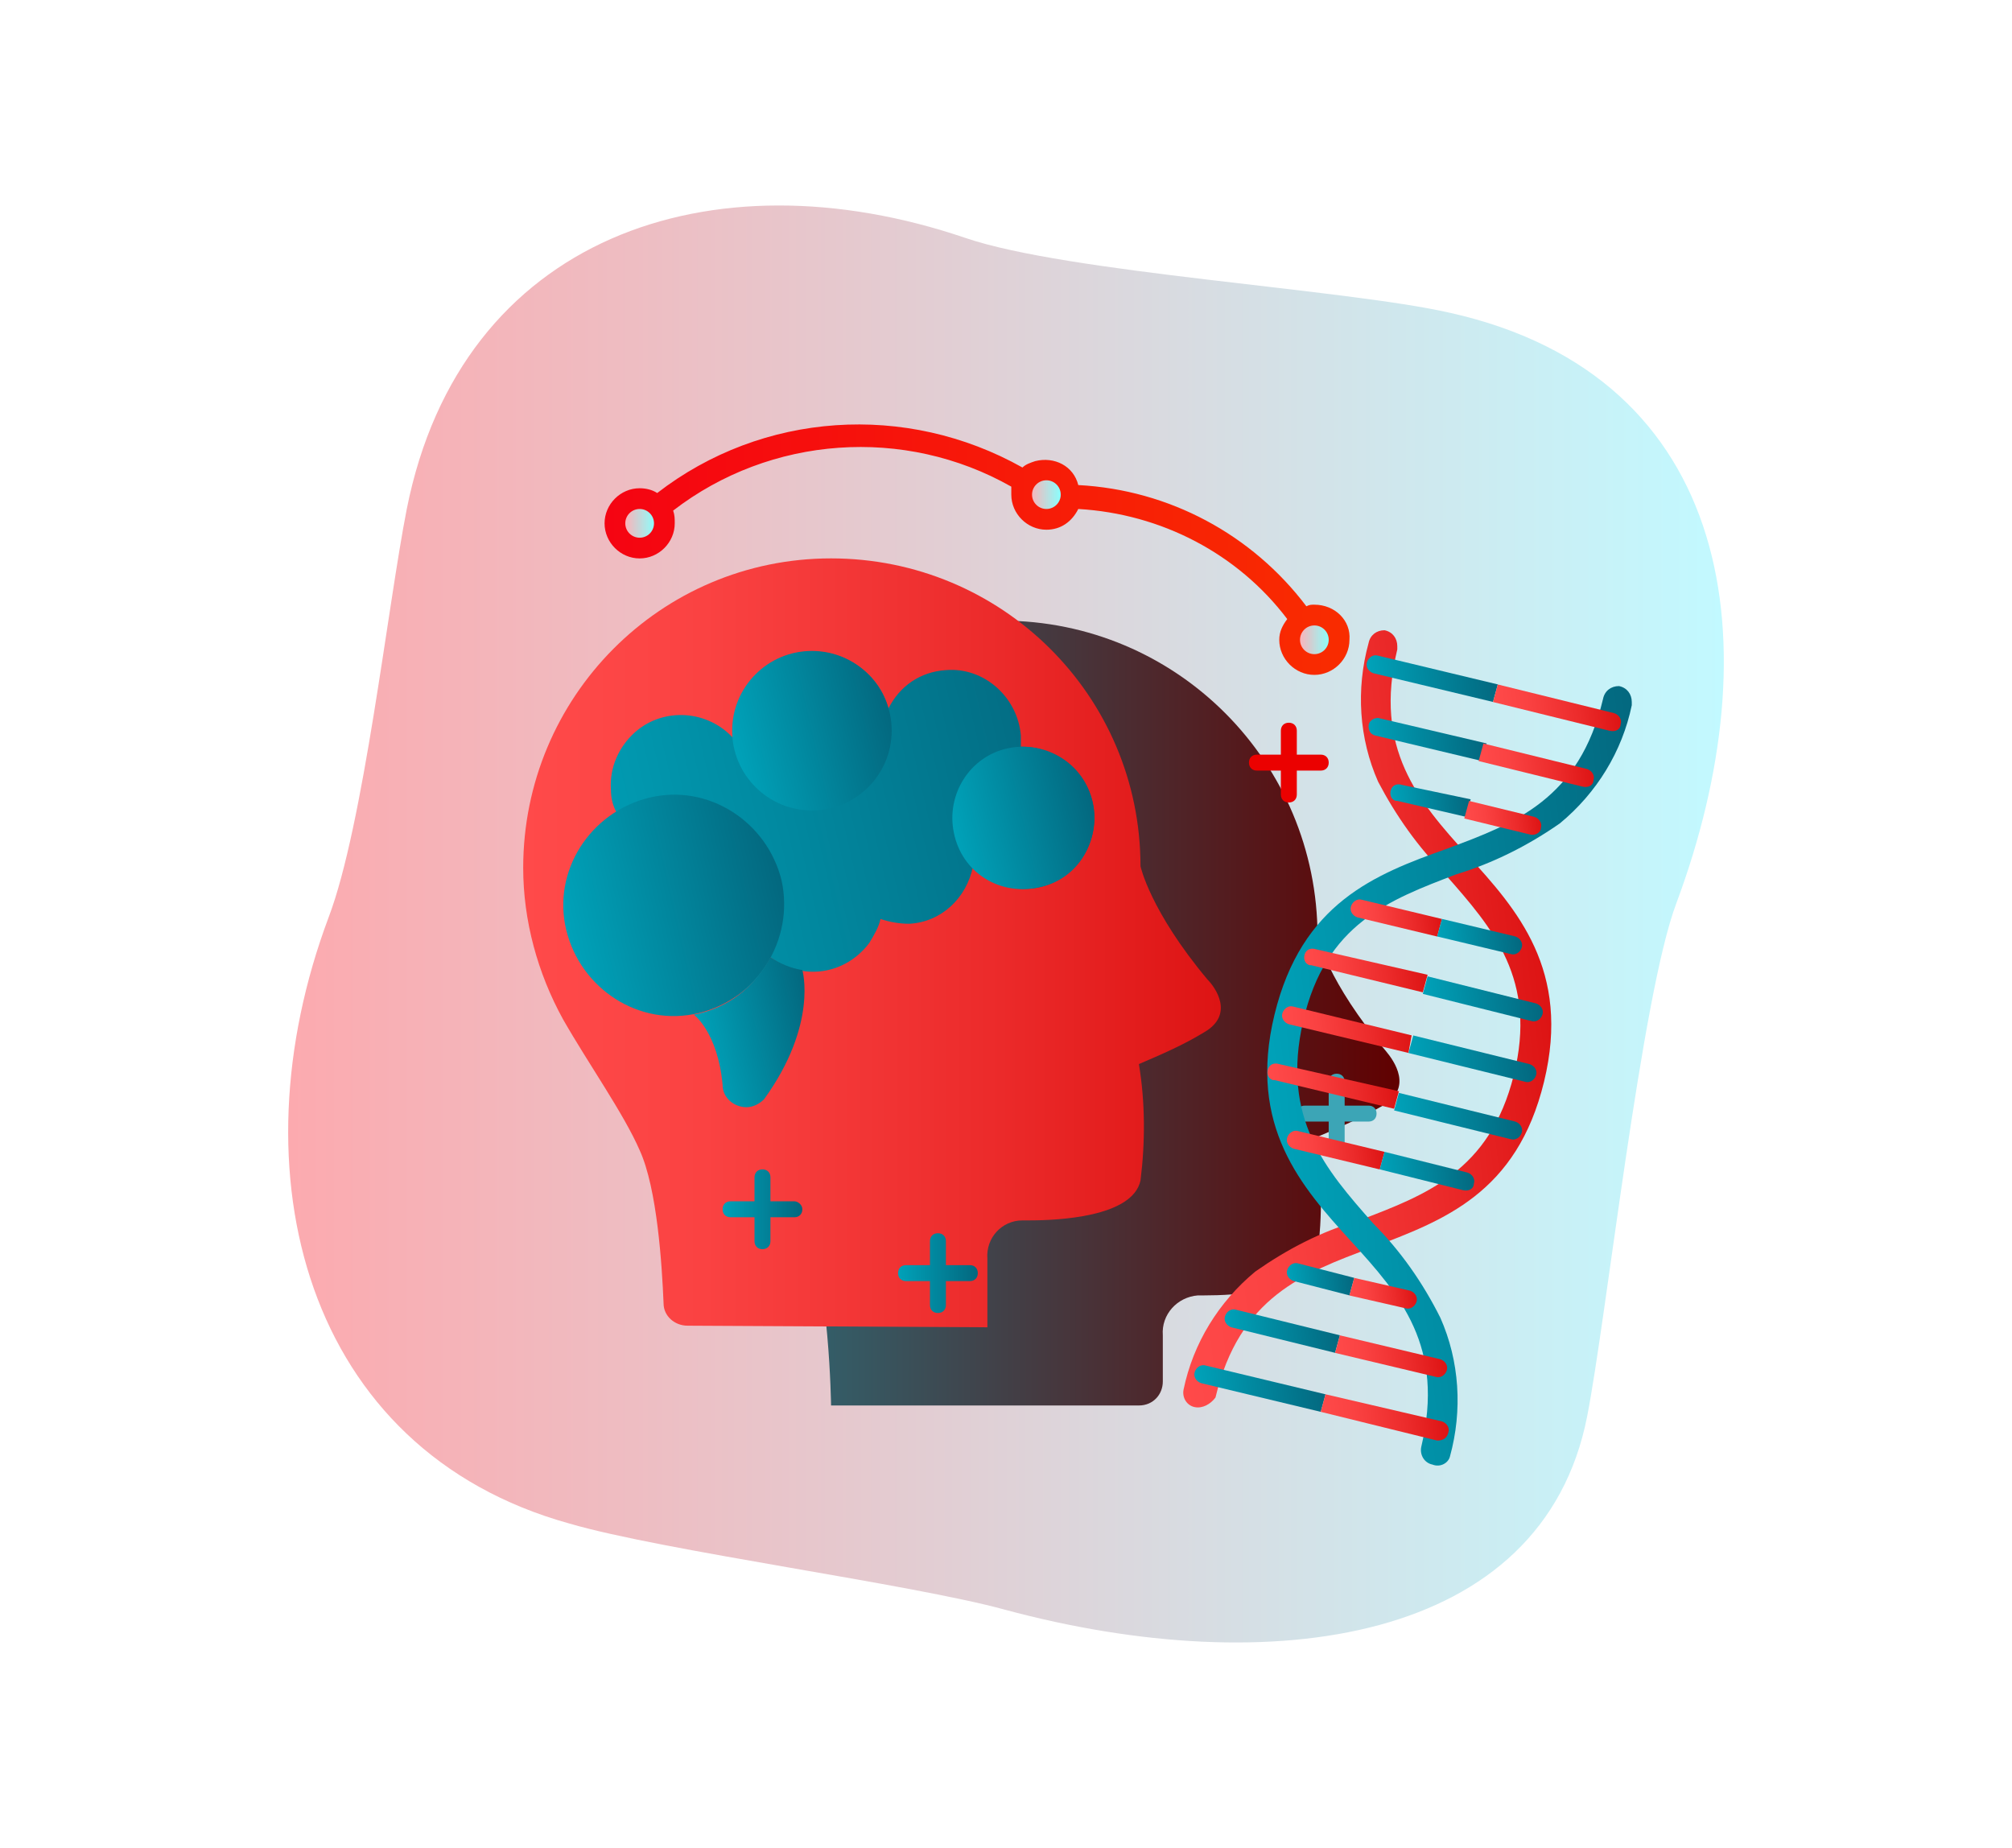 <svg width="98" height="90" viewBox="0 0 98 90" fill="none" xmlns="http://www.w3.org/2000/svg">
<path d="M70.623 15.234C65.495 14.068 51.977 13.291 47.005 11.582C34.652 7.387 22.454 11.505 19.813 24.79C18.88 29.529 17.715 40.173 16.006 44.679C11.344 57.109 14.841 70.628 27.737 74.202C32.243 75.522 44.441 77.154 48.947 78.397C61.922 81.893 75.129 80.028 77.304 68.996C78.237 64.257 79.946 48.486 81.655 43.98C86.317 31.471 84.53 18.341 70.623 15.234Z" fill="url(#paint0_linear_1699_28648)"/>
<path d="M55.473 68.451C56.172 68.451 56.638 67.907 56.638 67.285V65.032C56.561 64.022 57.338 63.168 58.348 63.09C58.425 63.09 58.581 63.09 58.658 63.09C60.057 63.09 63.864 62.935 64.174 61.148C64.408 59.206 64.408 57.263 64.097 55.399C65.184 54.932 66.272 54.466 67.36 53.845C68.836 52.99 67.904 51.669 67.515 51.203C64.641 47.785 64.174 45.609 64.174 45.609C64.174 37.141 57.338 30.227 48.792 30.227C40.245 30.227 33.409 37.063 33.409 45.609C33.409 48.329 34.108 50.892 35.429 53.223C36.749 55.476 38.459 57.885 39.236 59.672C40.401 62.313 40.479 68.451 40.479 68.451H55.473Z" fill="url(#paint1_linear_1699_28648)"/>
<path d="M66.661 53.847H65.495V52.681C65.495 52.448 65.34 52.293 65.107 52.293C64.874 52.293 64.718 52.448 64.718 52.681V53.847H63.553C63.32 53.847 63.165 54.002 63.165 54.235C63.165 54.468 63.32 54.624 63.553 54.624H64.718V55.789C64.718 56.022 64.874 56.178 65.107 56.178C65.34 56.178 65.495 56.022 65.495 55.789V54.624H66.661C66.894 54.624 67.049 54.468 67.049 54.235C67.049 54.002 66.894 53.847 66.661 53.847Z" fill="#3CA5B6"/>
<path d="M64.33 36.753H63.165V35.588C63.165 35.355 63.009 35.199 62.776 35.199C62.543 35.199 62.388 35.355 62.388 35.588V36.753H61.222C60.989 36.753 60.834 36.908 60.834 37.142C60.834 37.375 60.989 37.53 61.222 37.53H62.388V38.695C62.388 38.928 62.543 39.084 62.776 39.084C63.009 39.084 63.165 38.928 63.165 38.695V37.53H64.33C64.563 37.53 64.719 37.375 64.719 37.142C64.719 36.908 64.563 36.753 64.33 36.753Z" fill="#EB0100"/>
<path d="M48.093 64.643V61.302C48.015 60.292 48.792 59.437 49.802 59.437C49.88 59.437 49.957 59.437 50.113 59.437C51.511 59.437 55.163 59.282 55.551 57.495C55.784 55.63 55.784 53.688 55.473 51.824C56.561 51.357 57.649 50.891 58.659 50.27C60.135 49.415 59.203 48.094 58.814 47.706C56.017 44.365 55.551 42.19 55.551 42.19C55.551 33.877 48.792 27.195 40.479 27.195C32.166 27.195 25.484 33.955 25.484 42.267C25.484 44.831 26.184 47.395 27.427 49.648C28.67 51.824 30.379 54.232 31.156 56.019C32.011 57.883 32.243 61.613 32.321 63.477C32.321 64.099 32.865 64.565 33.487 64.565L48.093 64.643Z" fill="url(#paint2_linear_1699_28648)"/>
<path d="M49.724 36.366C49.724 36.211 49.724 35.978 49.724 35.822C49.569 33.958 47.937 32.481 46.072 32.637C44.829 32.715 43.819 33.414 43.276 34.502C42.732 32.481 40.556 31.316 38.536 31.86C36.749 32.326 35.662 34.035 35.739 35.822C35.739 35.9 35.739 35.978 35.739 35.978C34.496 34.579 32.321 34.424 30.923 35.667C30.146 36.366 29.68 37.376 29.757 38.464C29.757 38.852 29.835 39.241 30.068 39.629C27.582 41.183 26.805 44.446 28.359 46.932C29.913 49.418 33.176 50.195 35.662 48.641C36.439 48.175 37.138 47.476 37.526 46.621C39.08 47.787 41.178 47.476 42.343 45.922C42.576 45.534 42.809 45.145 42.887 44.757C43.353 44.912 43.819 44.99 44.285 44.99C45.839 44.912 47.082 43.747 47.393 42.193C48.714 43.591 50.889 43.669 52.21 42.348C53.608 41.028 53.686 38.852 52.365 37.532C51.666 36.755 50.734 36.366 49.724 36.366Z" fill="url(#paint3_linear_1699_28648)"/>
<path d="M38.071 42.89C37.371 40.016 34.497 38.151 31.622 38.85C28.748 39.55 26.883 42.424 27.582 45.299C28.282 48.173 31.156 50.038 34.031 49.339C36.905 48.639 38.692 45.765 38.071 42.89Z" fill="url(#paint4_linear_1699_28648)"/>
<path d="M39.547 39.472C41.692 39.472 43.431 37.733 43.431 35.588C43.431 33.442 41.692 31.703 39.547 31.703C37.401 31.703 35.662 33.442 35.662 35.588C35.662 37.733 37.401 39.472 39.547 39.472Z" fill="url(#paint5_linear_1699_28648)"/>
<path d="M46.461 40.559C46.073 38.695 47.238 36.83 49.103 36.442C50.967 36.053 52.832 37.219 53.221 39.083C53.609 40.948 52.521 42.812 50.657 43.201C48.714 43.667 46.85 42.502 46.461 40.559C46.461 40.637 46.461 40.637 46.461 40.559Z" fill="url(#paint6_linear_1699_28648)"/>
<path d="M39.08 47.243C38.536 47.165 37.993 46.932 37.527 46.621C36.75 48.097 35.429 49.107 33.797 49.418C33.797 49.418 34.963 50.273 35.196 52.836C35.196 53.458 35.74 53.924 36.361 53.924C36.672 53.924 36.983 53.769 37.216 53.536C39.857 49.884 39.08 47.243 39.08 47.243Z" fill="url(#paint7_linear_1699_28648)"/>
<path d="M38.692 58.507H37.526V57.342C37.526 57.108 37.371 56.953 37.138 56.953C36.905 56.953 36.75 57.108 36.75 57.342V58.507H35.584C35.351 58.507 35.196 58.662 35.196 58.895C35.196 59.129 35.351 59.284 35.584 59.284H36.75V60.449C36.75 60.682 36.905 60.838 37.138 60.838C37.371 60.838 37.526 60.682 37.526 60.449V59.284H38.692C38.925 59.284 39.08 59.129 39.08 58.895C39.08 58.662 38.847 58.507 38.692 58.507Z" fill="url(#paint8_linear_1699_28648)"/>
<path d="M47.238 61.616H46.073V60.451C46.073 60.218 45.917 60.062 45.684 60.062C45.451 60.062 45.296 60.218 45.296 60.451V61.616H44.131C43.898 61.616 43.742 61.772 43.742 62.005C43.742 62.238 43.898 62.393 44.131 62.393H45.296V63.559C45.296 63.792 45.451 63.947 45.684 63.947C45.917 63.947 46.073 63.792 46.073 63.559V62.393H47.238C47.471 62.393 47.627 62.238 47.627 62.005C47.627 61.772 47.471 61.616 47.238 61.616Z" fill="url(#paint9_linear_1699_28648)"/>
<path d="M64.019 29.45C63.864 29.45 63.786 29.45 63.631 29.528C60.989 26.032 56.95 23.857 52.521 23.624C52.288 22.691 51.356 22.225 50.423 22.458C50.19 22.536 49.957 22.614 49.802 22.769C44.13 19.584 37.138 20.05 32.011 24.012C31.777 23.857 31.467 23.779 31.156 23.779C30.224 23.779 29.447 24.556 29.447 25.488C29.447 26.421 30.224 27.197 31.156 27.197C32.088 27.197 32.865 26.421 32.865 25.488C32.865 25.255 32.865 25.1 32.788 24.867C37.527 21.215 44.053 20.749 49.258 23.701C49.258 23.857 49.258 23.934 49.258 24.09C49.258 25.022 50.035 25.799 50.967 25.799C51.666 25.799 52.21 25.41 52.521 24.789C56.561 25.022 60.29 26.964 62.699 30.15C62.466 30.46 62.31 30.771 62.31 31.16C62.31 32.092 63.087 32.869 64.019 32.869C64.952 32.869 65.729 32.092 65.729 31.16C65.806 30.227 65.029 29.45 64.019 29.45Z" fill="url(#paint10_linear_1699_28648)"/>
<path d="M50.967 24.789C51.353 24.789 51.666 24.476 51.666 24.09C51.666 23.704 51.353 23.391 50.967 23.391C50.581 23.391 50.268 23.704 50.268 24.09C50.268 24.476 50.581 24.789 50.967 24.789Z" fill="url(#paint11_linear_1699_28648)"/>
<path d="M64.019 31.859C64.406 31.859 64.719 31.546 64.719 31.16C64.719 30.774 64.406 30.461 64.019 30.461C63.633 30.461 63.32 30.774 63.32 31.16C63.32 31.546 63.633 31.859 64.019 31.859Z" fill="url(#paint12_linear_1699_28648)"/>
<path d="M31.156 26.188C31.542 26.188 31.855 25.875 31.855 25.488C31.855 25.102 31.542 24.789 31.156 24.789C30.77 24.789 30.456 25.102 30.456 25.488C30.456 25.875 30.77 26.188 31.156 26.188Z" fill="url(#paint13_linear_1699_28648)"/>
<path d="M58.193 68.531C57.804 68.453 57.571 68.065 57.649 67.676C58.115 65.423 59.358 63.403 61.145 61.927C62.699 60.84 64.33 59.985 66.195 59.441C69.458 58.198 72.565 57.033 73.731 52.371C74.896 47.71 72.721 45.224 70.39 42.582C69.069 41.261 67.982 39.708 67.127 38.076C66.195 35.978 66.039 33.57 66.661 31.317C66.739 30.928 67.049 30.695 67.438 30.695C67.826 30.773 68.059 31.084 68.059 31.472C68.059 31.55 68.059 31.55 68.059 31.628C66.894 36.444 69.069 39.008 71.478 41.65C73.886 44.291 76.528 47.244 75.207 52.682C73.886 58.12 70.312 59.441 66.816 60.762C63.475 62.005 60.368 63.17 59.203 68.065C58.969 68.376 58.581 68.609 58.193 68.531Z" fill="url(#paint14_linear_1699_28648)"/>
<path d="M69.768 71.328C69.38 71.25 69.147 70.861 69.225 70.473C70.39 65.578 68.215 63.092 65.806 60.451C63.398 57.809 60.756 54.857 62.077 49.419C63.398 43.98 66.971 42.582 70.468 41.339C73.808 40.096 76.916 38.93 78.081 34.036C78.159 33.647 78.47 33.414 78.858 33.414C79.247 33.492 79.48 33.803 79.48 34.191C79.48 34.269 79.48 34.269 79.48 34.346C79.014 36.599 77.771 38.619 75.984 40.096C74.43 41.183 72.721 42.038 70.934 42.582C67.671 43.825 64.563 44.99 63.475 49.729C62.388 54.468 64.563 56.955 66.894 59.596C68.215 60.917 69.302 62.471 70.157 64.18C71.089 66.278 71.245 68.686 70.623 70.939C70.545 71.25 70.157 71.483 69.768 71.328C69.768 71.405 69.768 71.405 69.768 71.328Z" fill="url(#paint15_linear_1699_28648)"/>
<path d="M67.127 31.934C66.894 31.857 66.661 32.012 66.583 32.245C66.505 32.478 66.661 32.711 66.894 32.789L72.721 34.187L72.954 33.333L67.127 31.934Z" fill="url(#paint16_linear_1699_28648)"/>
<path d="M67.127 34.965C66.894 34.965 66.661 35.12 66.661 35.353C66.661 35.586 66.738 35.742 66.971 35.819L72.177 37.062L72.41 36.208L67.127 34.965Z" fill="url(#paint17_linear_1699_28648)"/>
<path d="M68.293 38.228C68.06 38.151 67.827 38.228 67.749 38.461C67.671 38.694 67.749 38.928 67.982 39.005H68.06L71.4 39.782L71.633 38.928L68.293 38.228Z" fill="url(#paint18_linear_1699_28648)"/>
<path d="M66.35 43.825C66.117 43.747 65.884 43.903 65.806 44.136C65.729 44.369 65.884 44.602 66.117 44.679L70.002 45.612L70.235 44.757L66.35 43.825Z" fill="url(#paint19_linear_1699_28648)"/>
<path d="M64.097 46.232C63.864 46.155 63.631 46.232 63.553 46.465C63.476 46.698 63.553 46.931 63.787 47.009H63.864L69.303 48.33L69.536 47.475L64.097 46.232Z" fill="url(#paint20_linear_1699_28648)"/>
<path d="M63.009 49.028C62.776 48.95 62.543 49.106 62.465 49.339C62.388 49.572 62.543 49.805 62.776 49.883L68.603 51.281L68.758 50.426L63.009 49.028Z" fill="url(#paint21_linear_1699_28648)"/>
<path d="M62.31 51.826C62.077 51.748 61.844 51.826 61.766 52.059C61.689 52.292 61.766 52.525 61.999 52.603H62.077L67.904 54.001L68.137 53.147L62.31 51.826Z" fill="url(#paint22_linear_1699_28648)"/>
<path d="M63.242 55.09C63.009 55.013 62.776 55.168 62.698 55.401C62.621 55.634 62.776 55.867 63.009 55.945L67.204 56.955L67.438 56.1L63.242 55.09Z" fill="url(#paint23_linear_1699_28648)"/>
<path d="M63.243 61.536C63.01 61.458 62.777 61.614 62.699 61.847C62.621 62.08 62.777 62.313 63.01 62.39L65.729 63.09L65.962 62.235L63.243 61.536Z" fill="url(#paint24_linear_1699_28648)"/>
<path d="M60.212 63.79C59.979 63.712 59.746 63.867 59.669 64.1C59.591 64.334 59.746 64.567 59.979 64.644L65.029 65.887L65.262 65.033L60.212 63.79Z" fill="url(#paint25_linear_1699_28648)"/>
<path d="M58.736 66.508C58.503 66.431 58.27 66.586 58.193 66.819C58.115 67.052 58.27 67.285 58.503 67.363L64.33 68.761L64.563 67.907L58.736 66.508Z" fill="url(#paint26_linear_1699_28648)"/>
<path d="M78.936 35.278C79.014 35.045 78.858 34.812 78.625 34.734L72.954 33.336L72.721 34.191L78.392 35.589C78.703 35.667 78.936 35.511 78.936 35.278Z" fill="url(#paint27_linear_1699_28648)"/>
<path d="M77.615 37.998C77.693 37.765 77.538 37.532 77.305 37.454L72.255 36.211L72.022 37.066L77.071 38.309C77.382 38.386 77.615 38.231 77.615 37.998Z" fill="url(#paint28_linear_1699_28648)"/>
<path d="M75.052 40.329C75.129 40.096 74.974 39.862 74.741 39.785L71.555 39.008L71.322 39.862L74.508 40.639C74.741 40.717 75.052 40.562 75.052 40.329Z" fill="url(#paint29_linear_1699_28648)"/>
<path d="M74.119 46.152C74.197 45.919 74.041 45.686 73.808 45.608L70.234 44.754L70.001 45.608L73.575 46.463C73.808 46.541 74.041 46.385 74.119 46.152Z" fill="url(#paint30_linear_1699_28648)"/>
<path d="M75.129 49.415C75.207 49.182 75.051 48.949 74.818 48.871L69.535 47.551L69.302 48.405L74.585 49.726C74.818 49.804 75.051 49.648 75.129 49.415Z" fill="url(#paint31_linear_1699_28648)"/>
<path d="M74.818 52.372C74.896 52.139 74.741 51.906 74.508 51.828L68.836 50.43L68.603 51.284L74.275 52.683C74.508 52.76 74.741 52.605 74.818 52.372Z" fill="url(#paint32_linear_1699_28648)"/>
<path d="M74.119 55.169C74.197 54.936 74.041 54.703 73.808 54.625L68.137 53.227L67.904 54.081L73.575 55.48C73.808 55.557 74.041 55.402 74.119 55.169Z" fill="url(#paint33_linear_1699_28648)"/>
<path d="M71.788 57.651C71.866 57.418 71.711 57.185 71.478 57.108L67.438 56.098L67.205 56.952L71.245 57.962C71.555 58.04 71.788 57.885 71.788 57.651Z" fill="url(#paint34_linear_1699_28648)"/>
<path d="M68.992 63.404C69.069 63.171 68.914 62.938 68.681 62.86L65.962 62.238L65.728 63.093L68.448 63.714C68.681 63.792 68.914 63.637 68.992 63.404Z" fill="url(#paint35_linear_1699_28648)"/>
<path d="M70.468 66.744C70.545 66.511 70.39 66.278 70.157 66.201L65.262 65.035L65.029 65.89L69.924 67.055C70.157 67.133 70.39 66.977 70.468 66.744Z" fill="url(#paint36_linear_1699_28648)"/>
<path d="M70.545 69.771C70.623 69.538 70.468 69.305 70.235 69.227L64.563 67.906L64.33 68.761L70.002 70.159C70.235 70.159 70.468 70.082 70.545 69.771Z" fill="url(#paint37_linear_1699_28648)"/>
<defs>
<linearGradient id="paint0_linear_1699_28648" x1="14.063" y1="45.015" x2="83.99" y2="45.015" gradientUnits="userSpaceOnUse">
<stop stop-color="#FCAAAF"/>
<stop offset="1" stop-color="#C2F9FF"/>
</linearGradient>
<linearGradient id="paint1_linear_1699_28648" x1="68.208" y1="49.314" x2="33.538" y2="49.314" gradientUnits="userSpaceOnUse">
<stop stop-color="#610000"/>
<stop offset="1" stop-color="#297380"/>
</linearGradient>
<linearGradient id="paint2_linear_1699_28648" x1="25.489" y1="45.914" x2="59.406" y2="45.914" gradientUnits="userSpaceOnUse">
<stop stop-color="#FF4A4A"/>
<stop offset="0.26" stop-color="#FA4242"/>
<stop offset="0.67" stop-color="#EC2B2B"/>
<stop offset="1" stop-color="#DD1414"/>
</linearGradient>
<linearGradient id="paint3_linear_1699_28648" x1="27.011" y1="42.715" x2="52.684" y2="36.816" gradientUnits="userSpaceOnUse">
<stop stop-color="#00A2B9"/>
<stop offset="1" stop-color="#03687F"/>
</linearGradient>
<linearGradient id="paint4_linear_1699_28648" x1="27.571" y1="45.289" x2="38.051" y2="42.881" gradientUnits="userSpaceOnUse">
<stop stop-color="#00A2B9"/>
<stop offset="1" stop-color="#03687F"/>
</linearGradient>
<linearGradient id="paint5_linear_1699_28648" x1="35.742" y1="36.473" x2="43.366" y2="34.722" gradientUnits="userSpaceOnUse">
<stop stop-color="#00A2B9"/>
<stop offset="1" stop-color="#03687F"/>
</linearGradient>
<linearGradient id="paint6_linear_1699_28648" x1="46.427" y1="40.596" x2="53.181" y2="39.044" gradientUnits="userSpaceOnUse">
<stop stop-color="#00A2B9"/>
<stop offset="1" stop-color="#03687F"/>
</linearGradient>
<linearGradient id="paint7_linear_1699_28648" x1="34.106" y1="50.873" x2="39.596" y2="49.612" gradientUnits="userSpaceOnUse">
<stop stop-color="#00A2B9"/>
<stop offset="1" stop-color="#03687F"/>
</linearGradient>
<linearGradient id="paint8_linear_1699_28648" x1="35.17" y1="58.891" x2="39.054" y2="58.891" gradientUnits="userSpaceOnUse">
<stop stop-color="#00A2B9"/>
<stop offset="1" stop-color="#03687F"/>
</linearGradient>
<linearGradient id="paint9_linear_1699_28648" x1="43.724" y1="62" x2="47.608" y2="62" gradientUnits="userSpaceOnUse">
<stop stop-color="#00A2B9"/>
<stop offset="1" stop-color="#03687F"/>
</linearGradient>
<linearGradient id="paint10_linear_1699_28648" x1="29.467" y1="26.764" x2="65.71" y2="26.764" gradientUnits="userSpaceOnUse">
<stop stop-color="#F50412"/>
<stop offset="1" stop-color="#F92C00"/>
</linearGradient>
<linearGradient id="paint11_linear_1699_28648" x1="50.226" y1="24.077" x2="51.64" y2="24.077" gradientUnits="userSpaceOnUse">
<stop stop-color="#FAB4BA"/>
<stop offset="1" stop-color="#8CFDFB"/>
</linearGradient>
<linearGradient id="paint12_linear_1699_28648" x1="63.325" y1="31.14" x2="64.739" y2="31.14" gradientUnits="userSpaceOnUse">
<stop stop-color="#FAB4BA"/>
<stop offset="1" stop-color="#8CFDFB"/>
</linearGradient>
<linearGradient id="paint13_linear_1699_28648" x1="30.477" y1="25.476" x2="31.891" y2="25.476" gradientUnits="userSpaceOnUse">
<stop stop-color="#FAB4BA"/>
<stop offset="1" stop-color="#8CFDFB"/>
</linearGradient>
<linearGradient id="paint14_linear_1699_28648" x1="55.64" y1="50.444" x2="75.274" y2="48.175" gradientUnits="userSpaceOnUse">
<stop stop-color="#FF4A4A"/>
<stop offset="0.26" stop-color="#FA4242"/>
<stop offset="0.67" stop-color="#EC2B2B"/>
<stop offset="1" stop-color="#DD1414"/>
</linearGradient>
<linearGradient id="paint15_linear_1699_28648" x1="61.89" y1="53.873" x2="81.559" y2="51.6" gradientUnits="userSpaceOnUse">
<stop stop-color="#00A2B9"/>
<stop offset="1" stop-color="#03687F"/>
</linearGradient>
<linearGradient id="paint16_linear_1699_28648" x1="66.735" y1="33.458" x2="72.909" y2="32.745" gradientUnits="userSpaceOnUse">
<stop stop-color="#00A2B9"/>
<stop offset="1" stop-color="#03687F"/>
</linearGradient>
<linearGradient id="paint17_linear_1699_28648" x1="66.658" y1="36.35" x2="72.231" y2="35.706" gradientUnits="userSpaceOnUse">
<stop stop-color="#00A2B9"/>
<stop offset="1" stop-color="#03687F"/>
</linearGradient>
<linearGradient id="paint18_linear_1699_28648" x1="67.803" y1="39.281" x2="71.577" y2="38.845" gradientUnits="userSpaceOnUse">
<stop stop-color="#00A2B9"/>
<stop offset="1" stop-color="#03687F"/>
</linearGradient>
<linearGradient id="paint19_linear_1699_28648" x1="65.862" y1="44.953" x2="70.184" y2="44.454" gradientUnits="userSpaceOnUse">
<stop stop-color="#FF4A4A"/>
<stop offset="0.26" stop-color="#FA4242"/>
<stop offset="0.67" stop-color="#EC2B2B"/>
<stop offset="1" stop-color="#DD1414"/>
</linearGradient>
<linearGradient id="paint20_linear_1699_28648" x1="63.651" y1="47.678" x2="69.454" y2="47.007" gradientUnits="userSpaceOnUse">
<stop stop-color="#FF4A4A"/>
<stop offset="0.26" stop-color="#FA4242"/>
<stop offset="0.67" stop-color="#EC2B2B"/>
<stop offset="1" stop-color="#DD1414"/>
</linearGradient>
<linearGradient id="paint21_linear_1699_28648" x1="62.577" y1="50.504" x2="68.751" y2="49.791" gradientUnits="userSpaceOnUse">
<stop stop-color="#FF4A4A"/>
<stop offset="0.26" stop-color="#FA4242"/>
<stop offset="0.67" stop-color="#EC2B2B"/>
<stop offset="1" stop-color="#DD1414"/>
</linearGradient>
<linearGradient id="paint22_linear_1699_28648" x1="61.887" y1="53.332" x2="68.061" y2="52.618" gradientUnits="userSpaceOnUse">
<stop stop-color="#FF4A4A"/>
<stop offset="0.26" stop-color="#FA4242"/>
<stop offset="0.67" stop-color="#EC2B2B"/>
<stop offset="1" stop-color="#DD1414"/>
</linearGradient>
<linearGradient id="paint23_linear_1699_28648" x1="62.763" y1="56.315" x2="67.4" y2="55.779" gradientUnits="userSpaceOnUse">
<stop stop-color="#FF4A4A"/>
<stop offset="0.26" stop-color="#FA4242"/>
<stop offset="0.67" stop-color="#EC2B2B"/>
<stop offset="1" stop-color="#DD1414"/>
</linearGradient>
<linearGradient id="paint24_linear_1699_28648" x1="62.741" y1="62.496" x2="65.934" y2="62.127" gradientUnits="userSpaceOnUse">
<stop stop-color="#00A2B9"/>
<stop offset="1" stop-color="#03687F"/>
</linearGradient>
<linearGradient id="paint25_linear_1699_28648" x1="59.8" y1="65.179" x2="65.206" y2="64.555" gradientUnits="userSpaceOnUse">
<stop stop-color="#00A2B9"/>
<stop offset="1" stop-color="#03687F"/>
</linearGradient>
<linearGradient id="paint26_linear_1699_28648" x1="58.314" y1="67.97" x2="64.488" y2="67.257" gradientUnits="userSpaceOnUse">
<stop stop-color="#00A2B9"/>
<stop offset="1" stop-color="#03687F"/>
</linearGradient>
<linearGradient id="paint27_linear_1699_28648" x1="72.85" y1="34.848" x2="78.867" y2="34.153" gradientUnits="userSpaceOnUse">
<stop stop-color="#FF4A4A"/>
<stop offset="0.26" stop-color="#FA4242"/>
<stop offset="0.67" stop-color="#EC2B2B"/>
<stop offset="1" stop-color="#DD1414"/>
</linearGradient>
<linearGradient id="paint28_linear_1699_28648" x1="72.139" y1="37.597" x2="77.56" y2="36.971" gradientUnits="userSpaceOnUse">
<stop stop-color="#FF4A4A"/>
<stop offset="0.26" stop-color="#FA4242"/>
<stop offset="0.67" stop-color="#EC2B2B"/>
<stop offset="1" stop-color="#DD1414"/>
</linearGradient>
<linearGradient id="paint29_linear_1699_28648" x1="71.403" y1="40.048" x2="75.022" y2="39.629" gradientUnits="userSpaceOnUse">
<stop stop-color="#FF4A4A"/>
<stop offset="0.26" stop-color="#FA4242"/>
<stop offset="0.67" stop-color="#EC2B2B"/>
<stop offset="1" stop-color="#DD1414"/>
</linearGradient>
<linearGradient id="paint30_linear_1699_28648" x1="70.031" y1="45.836" x2="74.059" y2="45.37" gradientUnits="userSpaceOnUse">
<stop stop-color="#00A2B9"/>
<stop offset="1" stop-color="#03687F"/>
</linearGradient>
<linearGradient id="paint31_linear_1699_28648" x1="69.377" y1="48.98" x2="75.029" y2="48.326" gradientUnits="userSpaceOnUse">
<stop stop-color="#00A2B9"/>
<stop offset="1" stop-color="#03687F"/>
</linearGradient>
<linearGradient id="paint32_linear_1699_28648" x1="68.686" y1="51.906" x2="74.706" y2="51.211" gradientUnits="userSpaceOnUse">
<stop stop-color="#00A2B9"/>
<stop offset="1" stop-color="#03687F"/>
</linearGradient>
<linearGradient id="paint33_linear_1699_28648" x1="67.996" y1="54.732" x2="74.013" y2="54.036" gradientUnits="userSpaceOnUse">
<stop stop-color="#00A2B9"/>
<stop offset="1" stop-color="#03687F"/>
</linearGradient>
<linearGradient id="paint34_linear_1699_28648" x1="67.271" y1="57.281" x2="71.759" y2="56.763" gradientUnits="userSpaceOnUse">
<stop stop-color="#00A2B9"/>
<stop offset="1" stop-color="#03687F"/>
</linearGradient>
<linearGradient id="paint35_linear_1699_28648" x1="65.752" y1="63.157" x2="68.945" y2="62.788" gradientUnits="userSpaceOnUse">
<stop stop-color="#FF4A4A"/>
<stop offset="0.26" stop-color="#FA4242"/>
<stop offset="0.67" stop-color="#EC2B2B"/>
<stop offset="1" stop-color="#DD1414"/>
</linearGradient>
<linearGradient id="paint36_linear_1699_28648" x1="65.097" y1="66.36" x2="70.345" y2="65.754" gradientUnits="userSpaceOnUse">
<stop stop-color="#FF4A4A"/>
<stop offset="0.26" stop-color="#FA4242"/>
<stop offset="0.67" stop-color="#EC2B2B"/>
<stop offset="1" stop-color="#DD1414"/>
</linearGradient>
<linearGradient id="paint37_linear_1699_28648" x1="64.427" y1="69.358" x2="70.448" y2="68.662" gradientUnits="userSpaceOnUse">
<stop stop-color="#FF4A4A"/>
<stop offset="0.26" stop-color="#FA4242"/>
<stop offset="0.67" stop-color="#EC2B2B"/>
<stop offset="1" stop-color="#DD1414"/>
</linearGradient>
</defs>
</svg>
